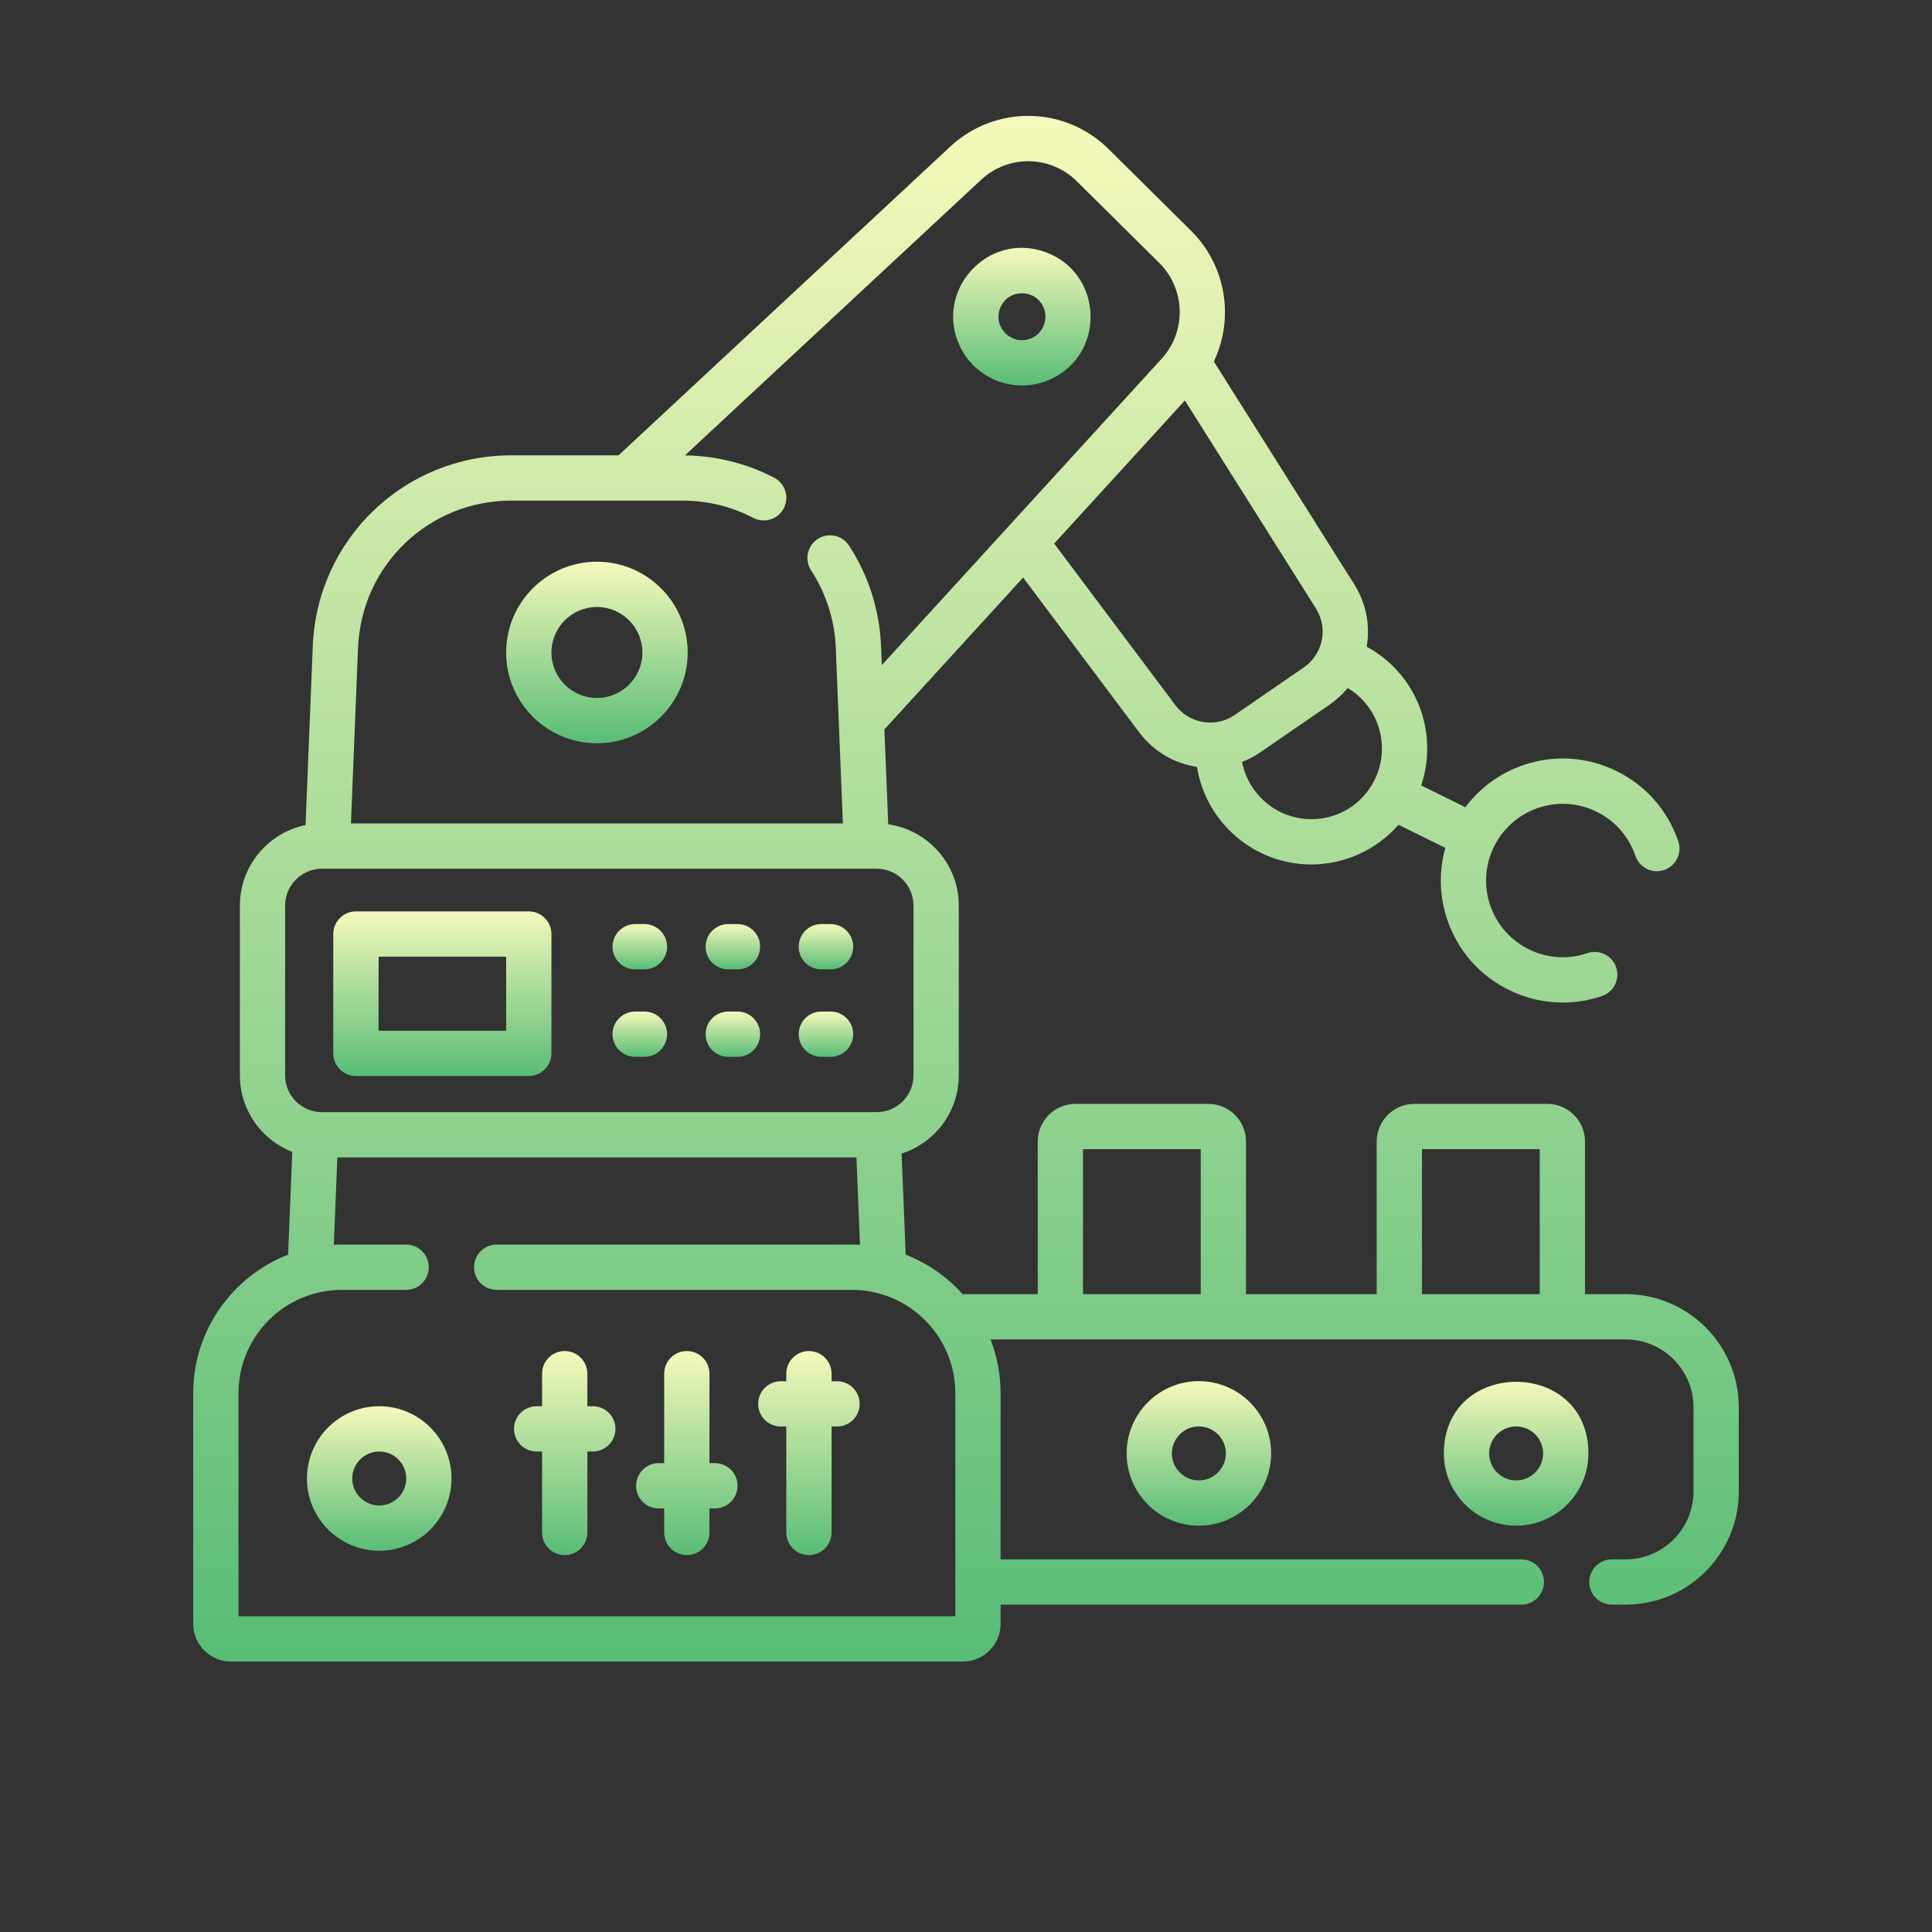 <svg width="50" height="50" viewBox="0 0 50 50" fill="none" xmlns="http://www.w3.org/2000/svg">
<rect x="0" y="0" width="50" height="50" fill="#333333" stroke="none"/>
<path d="M42.07 33.492H41.02V29.545C41.02 29.006 40.582 28.568 40.043 28.568H36.606C36.067 28.568 35.629 29.006 35.629 29.545V33.496C35.607 33.494 35.584 33.492 35.562 33.492H32.247V29.545C32.247 29.006 31.809 28.568 31.27 28.568H27.833C27.294 28.568 26.856 29.006 26.856 29.545V33.492H24.913C24.513 33.045 24.009 32.692 23.439 32.471L23.334 29.854C24.19 29.581 24.813 28.777 24.813 27.831V23.436C24.813 22.366 24.018 21.479 22.988 21.333L22.888 18.877L26.478 14.947L29.481 18.952C29.858 19.455 30.401 19.76 30.978 19.847C31.206 21.276 32.446 22.372 33.938 22.372C34.807 22.372 35.63 21.988 36.194 21.345L37.405 21.942C37.239 22.534 37.244 23.179 37.456 23.803C37.727 24.602 38.292 25.247 39.049 25.619C39.489 25.837 39.964 25.946 40.442 25.946C40.783 25.946 41.127 25.89 41.459 25.777C41.766 25.673 41.93 25.34 41.826 25.034C41.722 24.727 41.389 24.563 41.083 24.667C40.581 24.838 40.042 24.803 39.567 24.568C39.091 24.334 38.736 23.928 38.565 23.426C38.213 22.39 38.77 21.261 39.806 20.909C40.308 20.738 40.847 20.774 41.322 21.008C41.798 21.242 42.153 21.648 42.324 22.15C42.428 22.456 42.761 22.62 43.067 22.516C43.374 22.412 43.538 22.079 43.434 21.773C43.162 20.975 42.597 20.33 41.84 19.957C41.084 19.584 40.228 19.528 39.43 19.799C38.806 20.011 38.292 20.4 37.923 20.891L36.78 20.327C36.882 20.022 36.936 19.7 36.936 19.373C36.936 18.252 36.326 17.253 35.37 16.738C35.463 16.197 35.363 15.621 35.047 15.12L31.414 9.355C31.95 8.236 31.729 6.867 30.827 5.974L28.693 3.86C27.561 2.737 25.76 2.709 24.592 3.795L16.008 11.784H13.232C10.464 11.784 8.208 13.951 8.095 16.717L7.907 21.354C6.939 21.552 6.208 22.41 6.208 23.436V27.831C6.208 28.731 6.771 29.502 7.564 29.811L7.456 32.471C6.021 33.029 5 34.425 5 36.056V42.024C5 42.563 5.438 43.001 5.977 43.001H24.919C25.457 43.001 25.895 42.563 25.895 42.024V41.528H39.372C39.696 41.528 39.958 41.266 39.958 40.942C39.958 40.618 39.696 40.356 39.372 40.356H25.895V36.056C25.895 35.565 25.802 35.096 25.634 34.664H42.07C43.04 34.664 43.828 35.453 43.828 36.422V38.598C43.828 39.568 43.04 40.356 42.07 40.356H41.716C41.392 40.356 41.13 40.618 41.13 40.942C41.13 41.266 41.392 41.528 41.716 41.528H42.07C43.686 41.528 45 40.214 45 38.598V36.422C45 34.806 43.686 33.492 42.07 33.492ZM34.878 17.806C35.421 18.13 35.764 18.717 35.764 19.373C35.764 19.702 35.676 20.024 35.509 20.304C35.177 20.865 34.589 21.2 33.938 21.2C33.049 21.2 32.307 20.561 32.145 19.719C32.31 19.655 32.47 19.571 32.622 19.466L34.407 18.238C34.588 18.113 34.745 17.968 34.878 17.806ZM34.055 15.745C34.269 16.083 34.281 16.49 34.121 16.826C34.119 16.832 34.116 16.837 34.114 16.842C34.032 17.01 33.907 17.159 33.742 17.273L31.958 18.501C31.802 18.608 31.629 18.671 31.454 18.692C31.453 18.692 31.452 18.692 31.451 18.692C31.065 18.738 30.668 18.581 30.418 18.249L27.282 14.067L30.665 10.364L34.055 15.745ZM9.266 16.764C9.353 14.629 11.095 12.956 13.232 12.956H17.663C18.309 12.956 18.925 13.106 19.494 13.403C19.781 13.552 20.135 13.441 20.284 13.154C20.434 12.867 20.322 12.513 20.035 12.363C19.327 11.994 18.53 11.795 17.727 11.785L25.391 4.653C26.096 3.997 27.184 4.014 27.868 4.692L30.003 6.806C30.675 7.473 30.716 8.567 30.064 9.283L26.085 13.639C26.084 13.64 26.083 13.642 26.082 13.643L22.821 17.213L22.801 16.717C22.763 15.791 22.477 14.893 21.972 14.12C21.796 13.849 21.433 13.772 21.162 13.949C20.891 14.126 20.814 14.489 20.991 14.76C21.38 15.356 21.601 16.049 21.63 16.764L21.814 21.311H9.082L9.266 16.764ZM7.379 27.831V23.436C7.379 22.911 7.807 22.483 8.332 22.483H22.689C23.214 22.483 23.641 22.91 23.641 23.436V27.831C23.641 28.356 23.214 28.783 22.689 28.783H8.332C7.807 28.783 7.379 28.356 7.379 27.831ZM24.724 41.829H6.172V36.056C6.172 34.581 7.372 33.382 8.846 33.382H10.51C10.834 33.382 11.096 33.119 11.096 32.796C11.096 32.472 10.834 32.21 10.51 32.21C8.687 32.21 8.786 32.208 8.639 32.215L8.731 29.955H22.165L22.256 32.215C22.099 32.207 22.765 32.21 12.854 32.21C12.53 32.21 12.268 32.472 12.268 32.796C12.268 33.119 12.53 33.382 12.854 33.382H22.049C23.524 33.382 24.724 34.581 24.724 36.056C24.724 36.782 24.724 41.1 24.724 41.829ZM31.075 33.492H28.028V29.74H31.075V33.492ZM39.848 33.492H36.801V29.74H39.848V33.492Z" fill="url(#paint0_linear_249_325)"/>
<path d="M29.157 37.614C29.157 38.645 29.995 39.484 31.026 39.484C32.058 39.484 32.897 38.645 32.897 37.614C32.897 36.583 32.058 35.744 31.026 35.744C29.995 35.744 29.157 36.583 29.157 37.614ZM31.725 37.614C31.725 37.999 31.411 38.313 31.026 38.313C30.642 38.313 30.328 37.999 30.328 37.614C30.328 37.23 30.642 36.916 31.026 36.916C31.411 36.916 31.725 37.229 31.725 37.614Z" fill="url(#paint1_linear_249_325)"/>
<path d="M37.367 37.614C37.367 38.645 38.206 39.484 39.237 39.484C40.269 39.484 41.108 38.645 41.108 37.614C41.108 35.143 37.367 35.143 37.367 37.614ZM39.237 38.313C38.853 38.313 38.539 37.999 38.539 37.614C38.539 37.23 38.853 36.916 39.237 36.916C39.623 36.916 39.936 37.23 39.936 37.614C39.936 37.999 39.623 38.313 39.237 38.313Z" fill="url(#paint2_linear_249_325)"/>
<path d="M15.448 14.537C14.153 14.537 13.099 15.591 13.099 16.887C13.099 18.182 14.153 19.236 15.448 19.236C16.743 19.236 17.797 18.182 17.797 16.887C17.797 15.591 16.743 14.537 15.448 14.537ZM15.448 18.064C14.799 18.064 14.271 17.536 14.271 16.887C14.271 16.238 14.799 15.709 15.448 15.709C16.097 15.709 16.625 16.238 16.625 16.887C16.625 17.536 16.097 18.064 15.448 18.064Z" fill="url(#paint3_linear_249_325)"/>
<path d="M27.208 9.806C28.641 9.129 28.532 7.053 27.05 6.522C25.552 5.985 24.169 7.535 24.84 8.956C25.258 9.841 26.315 10.227 27.208 9.806ZM25.877 7.991C26.06 7.48 26.768 7.451 26.998 7.937C27.141 8.24 27.011 8.603 26.708 8.746C26.224 8.974 25.694 8.503 25.877 7.991Z" fill="url(#paint4_linear_249_325)"/>
<path d="M9.211 27.847H13.685C14.008 27.847 14.271 27.585 14.271 27.262V24.173C14.271 23.849 14.008 23.587 13.685 23.587H9.211C8.888 23.587 8.625 23.849 8.625 24.173V27.262C8.625 27.585 8.888 27.847 9.211 27.847ZM9.797 24.759H13.099V26.676H9.797V24.759Z" fill="url(#paint5_linear_249_325)"/>
<path d="M16.439 25.087H16.678C17.001 25.087 17.264 24.825 17.264 24.501C17.264 24.178 17.001 23.915 16.678 23.915H16.439C16.115 23.915 15.852 24.178 15.852 24.501C15.852 24.825 16.115 25.087 16.439 25.087Z" fill="url(#paint6_linear_249_325)"/>
<path d="M18.847 25.087H19.086C19.41 25.087 19.672 24.825 19.672 24.501C19.672 24.178 19.41 23.915 19.086 23.915H18.847C18.523 23.915 18.261 24.178 18.261 24.501C18.261 24.825 18.523 25.087 18.847 25.087Z" fill="url(#paint7_linear_249_325)"/>
<path d="M21.256 25.087H21.495C21.819 25.087 22.081 24.825 22.081 24.501C22.081 24.178 21.819 23.915 21.495 23.915H21.256C20.932 23.915 20.67 24.178 20.67 24.501C20.67 24.825 20.932 25.087 21.256 25.087Z" fill="url(#paint8_linear_249_325)"/>
<path d="M16.439 27.351H16.678C17.001 27.351 17.264 27.089 17.264 26.765C17.264 26.441 17.001 26.179 16.678 26.179H16.439C16.115 26.179 15.852 26.441 15.852 26.765C15.852 27.089 16.115 27.351 16.439 27.351Z" fill="url(#paint9_linear_249_325)"/>
<path d="M18.847 27.351H19.086C19.41 27.351 19.672 27.089 19.672 26.765C19.672 26.441 19.41 26.179 19.086 26.179H18.847C18.523 26.179 18.261 26.441 18.261 26.765C18.261 27.089 18.523 27.351 18.847 27.351Z" fill="url(#paint10_linear_249_325)"/>
<path d="M21.256 27.351H21.495C21.819 27.351 22.081 27.089 22.081 26.765C22.081 26.441 21.819 26.179 21.495 26.179H21.256C20.932 26.179 20.67 26.441 20.67 26.765C20.67 27.089 20.932 27.351 21.256 27.351Z" fill="url(#paint11_linear_249_325)"/>
<path d="M9.815 36.393C8.783 36.393 7.944 37.232 7.944 38.263C7.944 39.295 8.783 40.133 9.815 40.133C10.846 40.133 11.685 39.295 11.685 38.263C11.685 37.232 10.846 36.393 9.815 36.393ZM9.815 38.962C9.43 38.962 9.116 38.648 9.116 38.263C9.116 37.879 9.43 37.565 9.815 37.565C10.2 37.565 10.513 37.879 10.513 38.263C10.513 38.648 10.2 38.962 9.815 38.962Z" fill="url(#paint12_linear_249_325)"/>
<path d="M21.662 35.746H21.521V35.551C21.521 35.228 21.258 34.965 20.935 34.965C20.611 34.965 20.349 35.228 20.349 35.551V35.746H20.207C19.884 35.746 19.621 36.009 19.621 36.332C19.621 36.656 19.884 36.918 20.207 36.918H20.349V39.66C20.349 39.983 20.611 40.246 20.935 40.246C21.258 40.246 21.521 39.983 21.521 39.66V36.918H21.662C21.986 36.918 22.248 36.656 22.248 36.332C22.248 36.009 21.986 35.746 21.662 35.746Z" fill="url(#paint13_linear_249_325)"/>
<path d="M18.502 37.866H18.361V35.551C18.361 35.227 18.099 34.965 17.775 34.965C17.451 34.965 17.189 35.227 17.189 35.551V37.866H17.047C16.724 37.866 16.462 38.129 16.462 38.452C16.462 38.776 16.724 39.038 17.047 39.038H17.189V39.66C17.189 39.983 17.451 40.246 17.775 40.246C18.099 40.246 18.361 39.983 18.361 39.66V39.038H18.502C18.826 39.038 19.088 38.776 19.088 38.452C19.088 38.129 18.826 37.866 18.502 37.866Z" fill="url(#paint14_linear_249_325)"/>
<path d="M15.342 36.393H15.201V35.551C15.201 35.227 14.938 34.965 14.615 34.965C14.291 34.965 14.029 35.227 14.029 35.551V36.393H13.888C13.564 36.393 13.302 36.656 13.302 36.979C13.302 37.303 13.564 37.565 13.888 37.565H14.029V39.66C14.029 39.983 14.291 40.246 14.615 40.246C14.938 40.246 15.201 39.983 15.201 39.66V37.565H15.342C15.666 37.565 15.928 37.303 15.928 36.979C15.928 36.656 15.666 36.393 15.342 36.393Z" fill="url(#paint15_linear_249_325)"/>
<defs>
<linearGradient id="paint0_linear_249_325" x1="25" y1="0.39" x2="25" y2="43.001" gradientUnits="userSpaceOnUse">
<stop stop-color="#FFFCBF"/>
<stop offset="1" stop-color="#58BD76"/>
</linearGradient>
<linearGradient id="paint1_linear_249_325" x1="31.026" y1="35.501" x2="31.026" y2="39.484" gradientUnits="userSpaceOnUse">
<stop stop-color="#FFFCBF"/>
<stop offset="1" stop-color="#58BD76"/>
</linearGradient>
<linearGradient id="paint2_linear_249_325" x1="39.237" y1="35.518" x2="39.237" y2="39.484" gradientUnits="userSpaceOnUse">
<stop stop-color="#FFFCBF"/>
<stop offset="1" stop-color="#58BD76"/>
</linearGradient>
<linearGradient id="paint3_linear_249_325" x1="15.448" y1="14.231" x2="15.448" y2="19.236" gradientUnits="userSpaceOnUse">
<stop stop-color="#FFFCBF"/>
<stop offset="1" stop-color="#58BD76"/>
</linearGradient>
<linearGradient id="paint4_linear_249_325" x1="26.445" y1="6.18" x2="26.445" y2="9.977" gradientUnits="userSpaceOnUse">
<stop stop-color="#FFFCBF"/>
<stop offset="1" stop-color="#58BD76"/>
</linearGradient>
<linearGradient id="paint5_linear_249_325" x1="11.448" y1="23.309" x2="11.448" y2="27.847" gradientUnits="userSpaceOnUse">
<stop stop-color="#FFFCBF"/>
<stop offset="1" stop-color="#58BD76"/>
</linearGradient>
<linearGradient id="paint6_linear_249_325" x1="16.558" y1="23.839" x2="16.558" y2="25.087" gradientUnits="userSpaceOnUse">
<stop stop-color="#FFFCBF"/>
<stop offset="1" stop-color="#58BD76"/>
</linearGradient>
<linearGradient id="paint7_linear_249_325" x1="18.967" y1="23.839" x2="18.967" y2="25.087" gradientUnits="userSpaceOnUse">
<stop stop-color="#FFFCBF"/>
<stop offset="1" stop-color="#58BD76"/>
</linearGradient>
<linearGradient id="paint8_linear_249_325" x1="21.375" y1="23.839" x2="21.375" y2="25.087" gradientUnits="userSpaceOnUse">
<stop stop-color="#FFFCBF"/>
<stop offset="1" stop-color="#58BD76"/>
</linearGradient>
<linearGradient id="paint9_linear_249_325" x1="16.558" y1="26.103" x2="16.558" y2="27.351" gradientUnits="userSpaceOnUse">
<stop stop-color="#FFFCBF"/>
<stop offset="1" stop-color="#58BD76"/>
</linearGradient>
<linearGradient id="paint10_linear_249_325" x1="18.967" y1="26.103" x2="18.967" y2="27.351" gradientUnits="userSpaceOnUse">
<stop stop-color="#FFFCBF"/>
<stop offset="1" stop-color="#58BD76"/>
</linearGradient>
<linearGradient id="paint11_linear_249_325" x1="21.375" y1="26.103" x2="21.375" y2="27.351" gradientUnits="userSpaceOnUse">
<stop stop-color="#FFFCBF"/>
<stop offset="1" stop-color="#58BD76"/>
</linearGradient>
<linearGradient id="paint12_linear_249_325" x1="9.815" y1="36.15" x2="9.815" y2="40.133" gradientUnits="userSpaceOnUse">
<stop stop-color="#FFFCBF"/>
<stop offset="1" stop-color="#58BD76"/>
</linearGradient>
<linearGradient id="paint13_linear_249_325" x1="20.935" y1="34.621" x2="20.935" y2="40.246" gradientUnits="userSpaceOnUse">
<stop stop-color="#FFFCBF"/>
<stop offset="1" stop-color="#58BD76"/>
</linearGradient>
<linearGradient id="paint14_linear_249_325" x1="17.775" y1="34.621" x2="17.775" y2="40.246" gradientUnits="userSpaceOnUse">
<stop stop-color="#FFFCBF"/>
<stop offset="1" stop-color="#58BD76"/>
</linearGradient>
<linearGradient id="paint15_linear_249_325" x1="14.615" y1="34.621" x2="14.615" y2="40.246" gradientUnits="userSpaceOnUse">
<stop stop-color="#FFFCBF"/>
<stop offset="1" stop-color="#58BD76"/>
</linearGradient>
</defs>
</svg>

